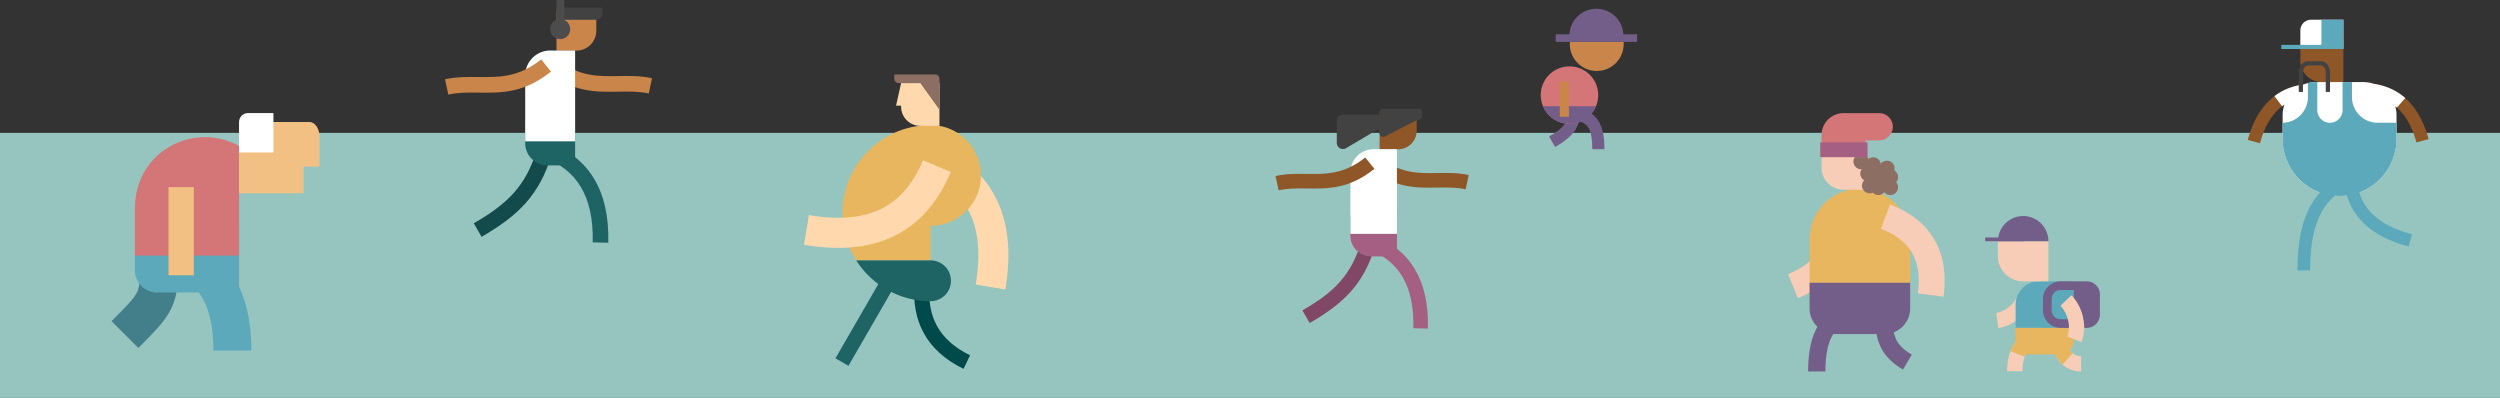 <svg xmlns="http://www.w3.org/2000/svg" viewBox="0 0 1366 217.402">
  <rect x="0" y="0" width="1366" height="217.402" fill="#333333" stroke="none"/>
  <defs>
    <style>
      .cls-1 {
        fill: #95c5be;
      }

      .cls-2 {
        fill: #437f8b;
      }

      .cls-10, .cls-11, .cls-12, .cls-13, .cls-14, .cls-15, .cls-17, .cls-18, .cls-2, .cls-21, .cls-22, .cls-23, .cls-3, .cls-4, .cls-5, .cls-6, .cls-7, .cls-8, .cls-9 {
        fill-rule: evenodd;
      }

      .cls-3 {
        fill: #5ba9bb;
      }

      .cls-4 {
        fill: #d47578;
      }

      .cls-5 {
        fill: #f3c083;
      }

      .cls-6 {
        fill: #fff;
      }

      .cls-7 {
        fill: #1e6465;
      }

      .cls-8 {
        fill: #ffd9ad;
      }

      .cls-9 {
        fill: #e7b65e;
      }

      .cls-10 {
        fill: #004a4b;
      }

      .cls-11, .cls-24 {
        fill: #8d6e63;
      }

      .cls-12, .cls-20 {
        fill: #ca854a;
      }

      .cls-13 {
        fill: #424242;
      }

      .cls-14 {
        fill: #134a4b;
      }

      .cls-15, .cls-16 {
        fill: #4c4c4c;
      }

      .cls-17 {
        fill: #f8cdb8;
      }

      .cls-18, .cls-19 {
        fill: #735e89;
      }

      .cls-21 {
        fill: #8f5728;
      }

      .cls-22 {
        fill: #814767;
      }

      .cls-23, .cls-25 {
        fill: #a55f82;
      }
    </style>
  </defs>
  <g id="Group_25" data-name="Group 25" transform="translate(0 -663.212)">
    <rect id="Rectangle_2" data-name="Rectangle 2" class="cls-1" width="1366" height="144.82" transform="translate(1366 880.614) rotate(180)"/>
    <g id="Group_13" data-name="Group 13">
      <path id="Path_18" data-name="Path 18" class="cls-2" d="M97.236,806.419c0,11.556-.118,17.723-3.42,24.846-3.115,6.711-8.239,12.116-18.212,22.093L60.948,838.7c8.284-8.285,12.463-12.61,14.082-16.1,1.429-3.079,1.481-7.586,1.481-16.183Z"/>
      <path id="Path_19" data-name="Path 19" class="cls-3" d="M97.664,796.056c10.317,0,22.192,5.429,30.319,18.825,5.562,9.164,9.372,22.182,9.372,39.863H116.626c0-13.614-2.558-23.021-6.291-29.177-3.8-6.25-8.663-8.784-12.671-8.784Z"/>
      <path id="Path_20" data-name="Path 20" class="cls-3" d="M73.723,786.814h56.909v36.217H85.793a12.106,12.106,0,0,1-12.07-12.074Z"/>
      <path id="Path_21" data-name="Path 21" class="cls-4" d="M73.723,802.881h56.909V742.974c-24.389-13.607-56.909,2.705-56.909,34.037Z"/>
      <path id="Path_22" data-name="Path 22" class="cls-5" d="M130.632,768.807h35.186V754.239h8.788v-16.2c0-4.493-2.482-8.169-5.521-8.169H130.632v38.94Zm-24.737-3.337v48.136H92.078V765.47Z"/>
      <path id="Path_23" data-name="Path 23" class="cls-6" d="M130.632,746.512H149.41V725H135.5a4.881,4.881,0,0,0-4.867,4.867Z"/>
    </g>
    <g id="Group_14" data-name="Group 14">
      <path id="Path_24" data-name="Path 24" class="cls-7" d="M480.973,816.581l-24.484,42.406L463.6,863.1l24.48-42.405Z"/>
      <path id="Path_25" data-name="Path 25" class="cls-8" d="M503.146,756.281c11.569,4.926,20.562,11.812,25.826,21.532,5.381,9.949,7.133,23.228,4.134,40.87l16.2,2.7c3.662-21.5,1.222-38.246-5.869-51.349-7.212-13.331-18.975-22.526-33.866-28.864Z"/>
      <path id="Path_26" data-name="Path 26" class="cls-9" d="M536,759.1a27.545,27.545,0,0,1-27.546,27.545v18.833h-40.6a48.112,48.112,0,0,1,40.6-73.924A27.546,27.546,0,0,1,536,759.1Z"/>
      <path id="Path_27" data-name="Path 27" class="cls-10" d="M499.679,818.334c-.774,10.066.775,19.134,5.124,27s11.416,14.421,21.676,19.406l3.566-7.4c-8.632-4.194-14.514-9.572-18.043-15.964s-4.776-13.942-4.126-22.437Z"/>
      <path id="Path_28" data-name="Path 28" class="cls-8" d="M504.4,750.793c-4.925,11.57-11.813,20.566-21.531,25.826-9.949,5.385-23.229,7.138-40.87,4.135l-2.7,16.207c21.5,3.662,38.249,1.225,51.35-5.869,13.33-7.214,22.525-18.974,28.867-33.865Z"/>
      <path id="Path_29" data-name="Path 29" class="cls-8" d="M513.323,731.988H502.844a10.512,10.512,0,0,1-10.48-10.48v-.567h-2.75l2.75-12.336h20.959Z"/>
      <path id="Path_30" data-name="Path 30" class="cls-11" d="M513.323,723.189,502.844,708.6H491a2.362,2.362,0,0,1-2.352-2.358v-2.354h22.322a2.359,2.359,0,0,1,2.352,2.354v16.942Z"/>
      <path id="Path_31" data-name="Path 31" class="cls-7" d="M467.855,805.483h40.6a11.148,11.148,0,0,1,0,22.3A48.069,48.069,0,0,1,467.855,805.483Z"/>
    </g>
    <g id="Group_15" data-name="Group 15">
      <path id="Path_32" data-name="Path 32" class="cls-12" d="M303.668,695.3c12.4,9.856,23.216,9.666,34.027,9.475,6.031-.107,12.069-.213,18.553,1.153l-1.743,8.356c-5.6-1.181-11.14-1.083-16.681-.985-12.341.217-24.689.435-39.471-11.314Z"/>
      <path id="Path_33" data-name="Path 33" class="cls-12" d="M304.081,690.886H314.95a10.9,10.9,0,0,0,10.862-10.865V669.185a.029.029,0,0,0-.026-.031H304.081Z"/>
      <path id="Path_34" data-name="Path 34" class="cls-13" d="M304.081,674.02h21.744a3.33,3.33,0,0,0,3.319-3.323v-3.325H304.081Z"/>
      <path id="Path_35" data-name="Path 35" class="cls-14" d="M301.627,746.906c-3.339,11.679-8.189,20.356-14.673,27.553-6.374,7.085-14.272,12.621-23.83,18.139l-4.243-7.387c8.79-5.076,16.01-10.121,21.725-16.467,5.618-6.236,9.848-13.845,12.8-24.177Z"/>
      <path id="Path_36" data-name="Path 36" class="cls-7" d="M286.974,729.32h27.272v24.266H299.1a12.165,12.165,0,0,1-12.128-12.133Z"/>
      <path id="Path_37" data-name="Path 37" class="cls-7" d="M300.548,741.386c10.482,4.05,18.651,10.456,24.127,19.6,5.38,8.974,8.066,20.477,7.692,34.865l-8.525-.2c.336-12.709-1.931-22.693-6.484-30.287-4.449-7.421-11.185-12.661-19.884-16.024Z"/>
      <path id="Path_38" data-name="Path 38" class="cls-6" d="M286.974,740.421h27.272V690.813h-13.64a13.675,13.675,0,0,0-13.632,13.638Z"/>
      <path id="Path_39" data-name="Path 39" class="cls-15" d="M306.083,684.571a5.465,5.465,0,1,0-5.464-5.465A5.475,5.475,0,0,0,306.083,684.571Z"/>
      <rect id="Rectangle_18" data-name="Rectangle 18" class="cls-16" width="4.262" height="12.234" transform="translate(304.081 663.212)"/>
      <path id="Path_40" data-name="Path 40" class="cls-12" d="M301.039,702.315c-14.731,11.822-27.078,11.664-39.419,11.5-5.522-.072-11.043-.142-16.662,1.071l-1.8-8.358c6.452-1.393,12.509-1.314,18.567-1.237,10.811.14,21.621.28,33.969-9.631Z"/>
    </g>
    <g id="Group_17" data-name="Group 17">
      <path id="Path_41" data-name="Path 41" class="cls-17" d="M1111.694,843.155a18.485,18.485,0,0,0-11.274,8.17c-2.721,4.32-3.714,9.587-3.714,14.739h8.352c0-3.774.642-7.5,2.406-10.3a10.4,10.4,0,0,1,6.384-4.551Z"/>
      <path id="Path_42" data-name="Path 42" class="cls-17" d="M1122.688,845.68a20.1,20.1,0,0,0-.72,5.21,15.322,15.322,0,0,0,3.15,9.542,14.718,14.718,0,0,0,7.869,5.19,15.98,15.98,0,0,0,4.137.543v-8.35a7.656,7.656,0,0,1-1.983-.25,6.391,6.391,0,0,1-3.432-2.222,7.122,7.122,0,0,1-1.389-4.453,11.809,11.809,0,0,1,.426-3.057Z"/>
      <path id="Path_43" data-name="Path 43" class="cls-17" d="M1103.348,822.634a16.867,16.867,0,0,1-4.917,7.66,15.192,15.192,0,0,1-7.71,3.944l1.176,8.255a23.663,23.663,0,0,0,12.144-6.035,25.244,25.244,0,0,0,7.332-11.542Z"/>
      <path id="Path_44" data-name="Path 44" class="cls-3" d="M1133.053,816.944H1114.04a12.741,12.741,0,0,0-12.705,12.705v12.707h31.718Z"/>
      <path id="Path_45" data-name="Path 45" class="cls-9" d="M1133.053,842.356h-31.718V849.6a7.26,7.26,0,0,0,7.239,7.239h17.237a7.261,7.261,0,0,0,7.242-7.239Z"/>
      <path id="Path_46" data-name="Path 46" class="cls-17" d="M1119.241,816.944h-13.814a13.854,13.854,0,0,1-13.812-13.814v-8.11h27.626Z"/>
      <path id="Path_47" data-name="Path 47" class="cls-18" d="M1133.053,816.944h7.17a7.188,7.188,0,0,1,7.169,7.17v11.072a7.19,7.19,0,0,1-7.169,7.17h-14.361a9.582,9.582,0,0,1-9.557-9.56v-6.3a9.577,9.577,0,0,1,9.557-9.557Zm0,4.732h-7.191a4.847,4.847,0,0,0-4.824,4.825v6.3a4.848,4.848,0,0,0,4.824,4.825h7.191Z"/>
      <path id="Path_48" data-name="Path 48" class="cls-17" d="M1125.844,830.288a16.881,16.881,0,0,1,4.176,8.1,15.263,15.263,0,0,1-.429,8.677l7.731,3.067a23.611,23.611,0,0,0,.852-13.5,25.226,25.226,0,0,0-6.33-12.113Z"/>
      <g id="Group_16" data-name="Group 16">
        <path id="Path_49" data-name="Path 49" class="cls-18" d="M1091.7,795.02a13.771,13.771,0,0,1,27.542,0Z"/>
        <rect id="Rectangle_19" data-name="Rectangle 19" class="cls-19" width="21.017" height="2.037" transform="translate(1084.698 792.982)"/>
      </g>
      <path id="Path_50" data-name="Path 50" class="cls-9" d="M1122.688,845.68a18.356,18.356,0,0,0-.246,9.145,14.567,14.567,0,0,0,4.581,7.625l5.481-6.262a6.372,6.372,0,0,1-1.974-3.32,10.235,10.235,0,0,1,.216-5.035Z"/>
      <path id="Path_51" data-name="Path 51" class="cls-9" d="M1111.694,843.155a19.155,19.155,0,0,0-8.061,4.31,19.605,19.605,0,0,0-5.094,7.635l7.8,2.967a11.375,11.375,0,0,1,2.907-4.437,10.923,10.923,0,0,1,4.6-2.418Z"/>
    </g>
    <g id="Group_18" data-name="Group 18">
      <path id="Path_52" data-name="Path 52" class="cls-18" d="M861.909,720.93c1.859,5.048,1.381,9.288-1.075,13.17-2.213,3.492-6.006,6.481-11.111,9.427l-3.315-5.724c4.223-2.441,7.264-4.76,8.828-7.227,1.311-2.075,1.536-4.442.457-7.365Z"/>
      <path id="Path_53" data-name="Path 53" class="cls-4" d="M857.562,730.881a15.7,15.7,0,1,0-15.705-15.7A15.733,15.733,0,0,0,857.562,730.881Z"/>
      <path id="Path_54" data-name="Path 54" class="cls-18" d="M872.048,721.243a15.7,15.7,0,0,1-28.971,0Z"/>
      <path id="Path_55" data-name="Path 55" class="cls-12" d="M887.135,686.1c.032.423.054.85.054,1.283a14.728,14.728,0,0,1-29.455,0c0-.433.022-.86.059-1.283Z"/>
      <rect id="Rectangle_20" data-name="Rectangle 20" class="cls-20" width="4.97" height="19.277" transform="translate(852.275 707.716)"/>
      <path id="Path_56" data-name="Path 56" class="cls-18" d="M863.172,722.875c5.3.916,8.736,3.459,10.874,7.536,1.924,3.667,2.617,8.442,2.617,14.323h-6.63c0-4.887-.489-8.689-1.838-11.266-1.139-2.164-3.073-3.535-6.141-4.065Z"/>
      <path id="Path_57" data-name="Path 57" class="cls-18" d="M886.957,684.029c.038-.423.054-.851.054-1.285a14.743,14.743,0,1,0-29.486,0c0,.434.016.862.053,1.285Z"/>
      <rect id="Rectangle_21" data-name="Rectangle 21" class="cls-19" width="44.461" height="4.144" transform="translate(850.035 681.956)"/>
    </g>
    <g id="Group_19" data-name="Group 19">
      <path id="Path_58" data-name="Path 58" class="cls-21" d="M753.423,748.913c11.571,9.2,21.665,9.019,31.754,8.841,5.628-.1,11.263-.2,17.314,1.076l-1.627,7.8c-5.225-1.1-10.4-1.011-15.567-.919-11.516.2-23.039.406-36.834-10.559Z"/>
      <path id="Path_59" data-name="Path 59" class="cls-21" d="M753.809,744.79h10.142a10.169,10.169,0,0,0,10.137-10.14V724.538a.028.028,0,0,0-.024-.029H753.809Z"/>
      <path id="Path_60" data-name="Path 60" class="cls-13" d="M756.595,737.848l17.184-8.831a1.96,1.96,0,0,1,.681-.186,3.111,3.111,0,0,0,2.738-3.081v-1.19a1.912,1.912,0,0,0-1.912-1.912H755.721a1.912,1.912,0,0,0-1.912,1.912v11.587A1.912,1.912,0,0,0,756.595,737.848Z"/>
      <path id="Path_61" data-name="Path 61" class="cls-22" d="M751.519,797.067c-3.116,10.9-7.642,19-13.692,25.712-5.949,6.611-13.319,11.778-22.238,16.926l-3.96-6.892c8.2-4.737,14.94-9.446,20.273-15.368,5.244-5.819,9.191-12.919,11.945-22.562Z"/>
      <path id="Path_62" data-name="Path 62" class="cls-23" d="M737.845,780.656h25.449V803.3H749.162a11.352,11.352,0,0,1-11.317-11.322Z"/>
      <path id="Path_63" data-name="Path 63" class="cls-23" d="M750.512,791.915c9.781,3.78,17.4,9.758,22.515,18.292,5.02,8.374,7.527,19.109,7.178,32.535l-7.955-.187c.313-11.859-1.8-21.176-6.051-28.262-4.152-6.926-10.438-11.816-18.555-14.954Z"/>
      <path id="Path_64" data-name="Path 64" class="cls-6" d="M737.845,791.015h25.449V744.722H750.567a12.761,12.761,0,0,0-12.722,12.726Z"/>
      <path id="Path_65" data-name="Path 65" class="cls-21" d="M750.97,755.455c-13.746,11.033-25.269,10.884-36.785,10.735-5.153-.067-10.306-.132-15.549,1l-1.681-7.8c6.02-1.3,11.673-1.226,17.326-1.154,10.088.131,20.177.261,31.7-8.988Z"/>
      <path id="Path_66" data-name="Path 66" class="cls-13" d="M735.608,744.121,754.2,733.084a3.125,3.125,0,0,0,1.57-2.675v-1.427a3.277,3.277,0,0,0-3.378-3.166H733.8a3.278,3.278,0,0,0-3.378,3.166v12.464A3.389,3.389,0,0,0,735.608,744.121Z"/>
    </g>
    <g id="Group_21" data-name="Group 21">
      <path id="Path_67" data-name="Path 67" class="cls-18" d="M1025.034,840.648a26.49,26.49,0,0,0,3.236,13.451c2.315,4.1,5.973,7.747,11.524,11.03l4.809-8.135c-4.073-2.4-6.63-4.876-8.124-7.518a17.556,17.556,0,0,1-1.979-8.828Z"/>
      <path id="Path_68" data-name="Path 68" class="cls-17" d="M997.435,777.84c1.393,8.769.322,15.925-3.022,21.587-3.394,5.727-9.259,10.228-17.418,13.6l5.387,13.092c11.066-4.573,19.225-11.012,24.234-19.479,5.044-8.532,6.73-18.824,4.794-31.015Z"/>
      <path id="Path_69" data-name="Path 69" class="cls-9" d="M1016.239,766.294h0a27.561,27.561,0,0,0-27.477,27.48v27.479h54.962V793.774A27.562,27.562,0,0,0,1016.239,766.294Z"/>
      <path id="Path_70" data-name="Path 70" class="cls-17" d="M1018.9,766.876h-11.588a12.056,12.056,0,0,1-12.024-12.02V743.27a.434.434,0,0,1,.435-.435H1018.9a.433.433,0,0,1,.429.435v23.175A.431.431,0,0,1,1018.9,766.876Z"/>
      <path id="Path_71" data-name="Path 71" class="cls-18" d="M1043.724,817.705H988.762v14.023a14.062,14.062,0,0,0,14.024,14.024H1029.7a14.063,14.063,0,0,0,14.025-14.024Z"/>
      <path id="Path_72" data-name="Path 72" class="cls-18" d="M1013.1,830.813c-8.7,0-15.1,3.34-19.4,9.9-3.88,5.936-5.752,14.453-5.752,25.456h9.467c0-9.151,1.364-15.945,4.2-20.279,2.429-3.714,6.222-5.607,11.481-5.607Z"/>
      <path id="Path_73" data-name="Path 73" class="cls-17" d="M1027.713,788.2c8.288,3.179,13.946,7.67,17.161,13.376,3.279,5.811,4.244,13.158,3.079,21.919l14.032,1.831c1.572-11.856.079-22.129-4.737-30.683-4.879-8.659-12.96-15.28-24.484-19.7Z"/>
      <circle id="Ellipse_4" data-name="Ellipse 4" class="cls-24" cx="4.225" cy="4.225" r="4.225" transform="translate(1012.699 747.264)"/>
      <circle id="Ellipse_5" data-name="Ellipse 5" class="cls-24" cx="4.225" cy="4.225" r="4.225" transform="translate(1019.271 749.142)"/>
      <circle id="Ellipse_6" data-name="Ellipse 6" class="cls-24" cx="4.225" cy="4.225" r="4.225" transform="translate(1016.454 753.836)"/>
      <circle id="Ellipse_7" data-name="Ellipse 7" class="cls-24" cx="4.225" cy="4.225" r="4.225" transform="translate(1017.393 760.408)"/>
      <circle id="Ellipse_8" data-name="Ellipse 8" class="cls-24" cx="4.225" cy="4.225" r="4.225" transform="translate(1023.026 755.714)"/>
      <circle id="Ellipse_9" data-name="Ellipse 9" class="cls-24" cx="4.225" cy="4.225" r="4.225" transform="translate(1026.782 751.019)"/>
      <circle id="Ellipse_10" data-name="Ellipse 10" class="cls-24" cx="4.225" cy="4.225" r="4.225" transform="translate(1028.659 755.714)"/>
      <circle id="Ellipse_11" data-name="Ellipse 11" class="cls-24" cx="4.225" cy="4.225" r="4.225" transform="translate(1028.659 761.347)"/>
      <circle id="Ellipse_12" data-name="Ellipse 12" class="cls-24" cx="4.225" cy="4.225" r="4.225" transform="translate(1022.087 761.347)"/>
      <g id="Group_20" data-name="Group 20">
        <path id="Path_74" data-name="Path 74" class="cls-4" d="M1007.316,725.02a12.056,12.056,0,0,0-12.024,12.021v12.022h24.041V739.92h7.451a7.471,7.471,0,0,0,7.452-7.45h0a7.471,7.471,0,0,0-7.452-7.45Z"/>
        <rect id="Rectangle_22" data-name="Rectangle 22" class="cls-25" width="25.848" height="8.061" transform="translate(994.592 741.002)"/>
      </g>
    </g>
    <g id="Group_24" data-name="Group 24">
      <path id="Path_289" data-name="Path 289" class="cls-21" d="M1279.987,708.06a.423.423,0,0,0,.425-.424v-22.65a.424.424,0,0,0-.425-.424h-22.648a.424.424,0,0,0-.423.424v11.325a11.782,11.782,0,0,0,11.748,11.749Zm15.448,7.713.9-6.856a32.7,32.7,0,0,1,19.135,9.018c5.112,4.989,9,12.011,11.532,21.285l-6.668,1.815c-2.193-8.03-5.457-14.01-9.689-18.14a25.986,25.986,0,0,0-15.208-7.122Zm-35.684.426a25.985,25.985,0,0,0-15.208,7.123c-4.231,4.129-7.5,10.11-9.688,18.14l-6.669-1.817c2.535-9.272,6.421-16.294,11.532-21.284a32.718,32.718,0,0,1,19.139-9.019Z"/>
      <path id="Path_290" data-name="Path 290" class="cls-6" d="M1258.683,709.365a18.04,18.04,0,0,1,6.748-1.3h25.825a18.065,18.065,0,0,1,5.831.963,35.418,35.418,0,0,1,8.871,2.507,31.427,31.427,0,0,1,8.285,5.258l-4.581,5.2c-.3-.266-.607-.522-.914-.769a18.085,18.085,0,0,1,.712,5.04v12.912a31.207,31.207,0,0,1-31.114,31.118h0a31.209,31.209,0,0,1-31.118-31.118V726.264a18.056,18.056,0,0,1,1-5.927q-.66.434-1.295.913l-4.172-5.5a31.525,31.525,0,0,1,7.545-4.239,36.071,36.071,0,0,1,8.379-2.143ZM1280.412,674H1262.75a5.852,5.852,0,0,0-5.834,5.835v10.146h23.5Z"/>
      <path id="Path_291" data-name="Path 291" class="cls-13" d="M1273.109,713.454V703.295a7.551,7.551,0,0,0-1.365-4.735,4.967,4.967,0,0,0-4.064-1.926h-6.215a4.967,4.967,0,0,0-4.064,1.922v0a7.576,7.576,0,0,0-1.365,4.735v10.159h2.312V703.295a5.385,5.385,0,0,1,.876-3.323l0,0a2.724,2.724,0,0,1,2.238-1.027h6.215a2.734,2.734,0,0,1,2.241,1.022,5.388,5.388,0,0,1,.876,3.326v10.159Z"/>
      <path id="Path_292" data-name="Path 292" class="cls-3" d="M1267.666,768.394a31.235,31.235,0,0,1-20.438-29.218v-8.891a14.011,14.011,0,0,0,13.815-13.969V708.6a18.062,18.062,0,0,1,4.388-.539h.744v15.318a6.906,6.906,0,1,0,13.812,0V708.06h5.132v8.256a14.012,14.012,0,0,0,13.972,13.969h10.369v8.891a31.237,31.237,0,0,1-20.344,29.183,27.634,27.634,0,0,0,6.71,11.3c5.44,5.571,13.239,9.2,22.069,11.565l-1.791,6.694c-9.929-2.66-18.818-6.857-25.239-13.434a34.329,34.329,0,0,1-8.49-14.457,31.033,31.033,0,0,1-4.029.264q-1.315,0-2.6-.111a32.018,32.018,0,0,0-7.486,9.384c-4.535,8.506-5.991,19.406-5.991,31.394h-6.937c0-12.984,1.658-24.948,6.833-34.648a39.886,39.886,0,0,1,5.5-7.919Zm.747-94.394h12v15.981H1246.5v-2.258h21.911Z"/>
    </g>
  </g>
</svg>
